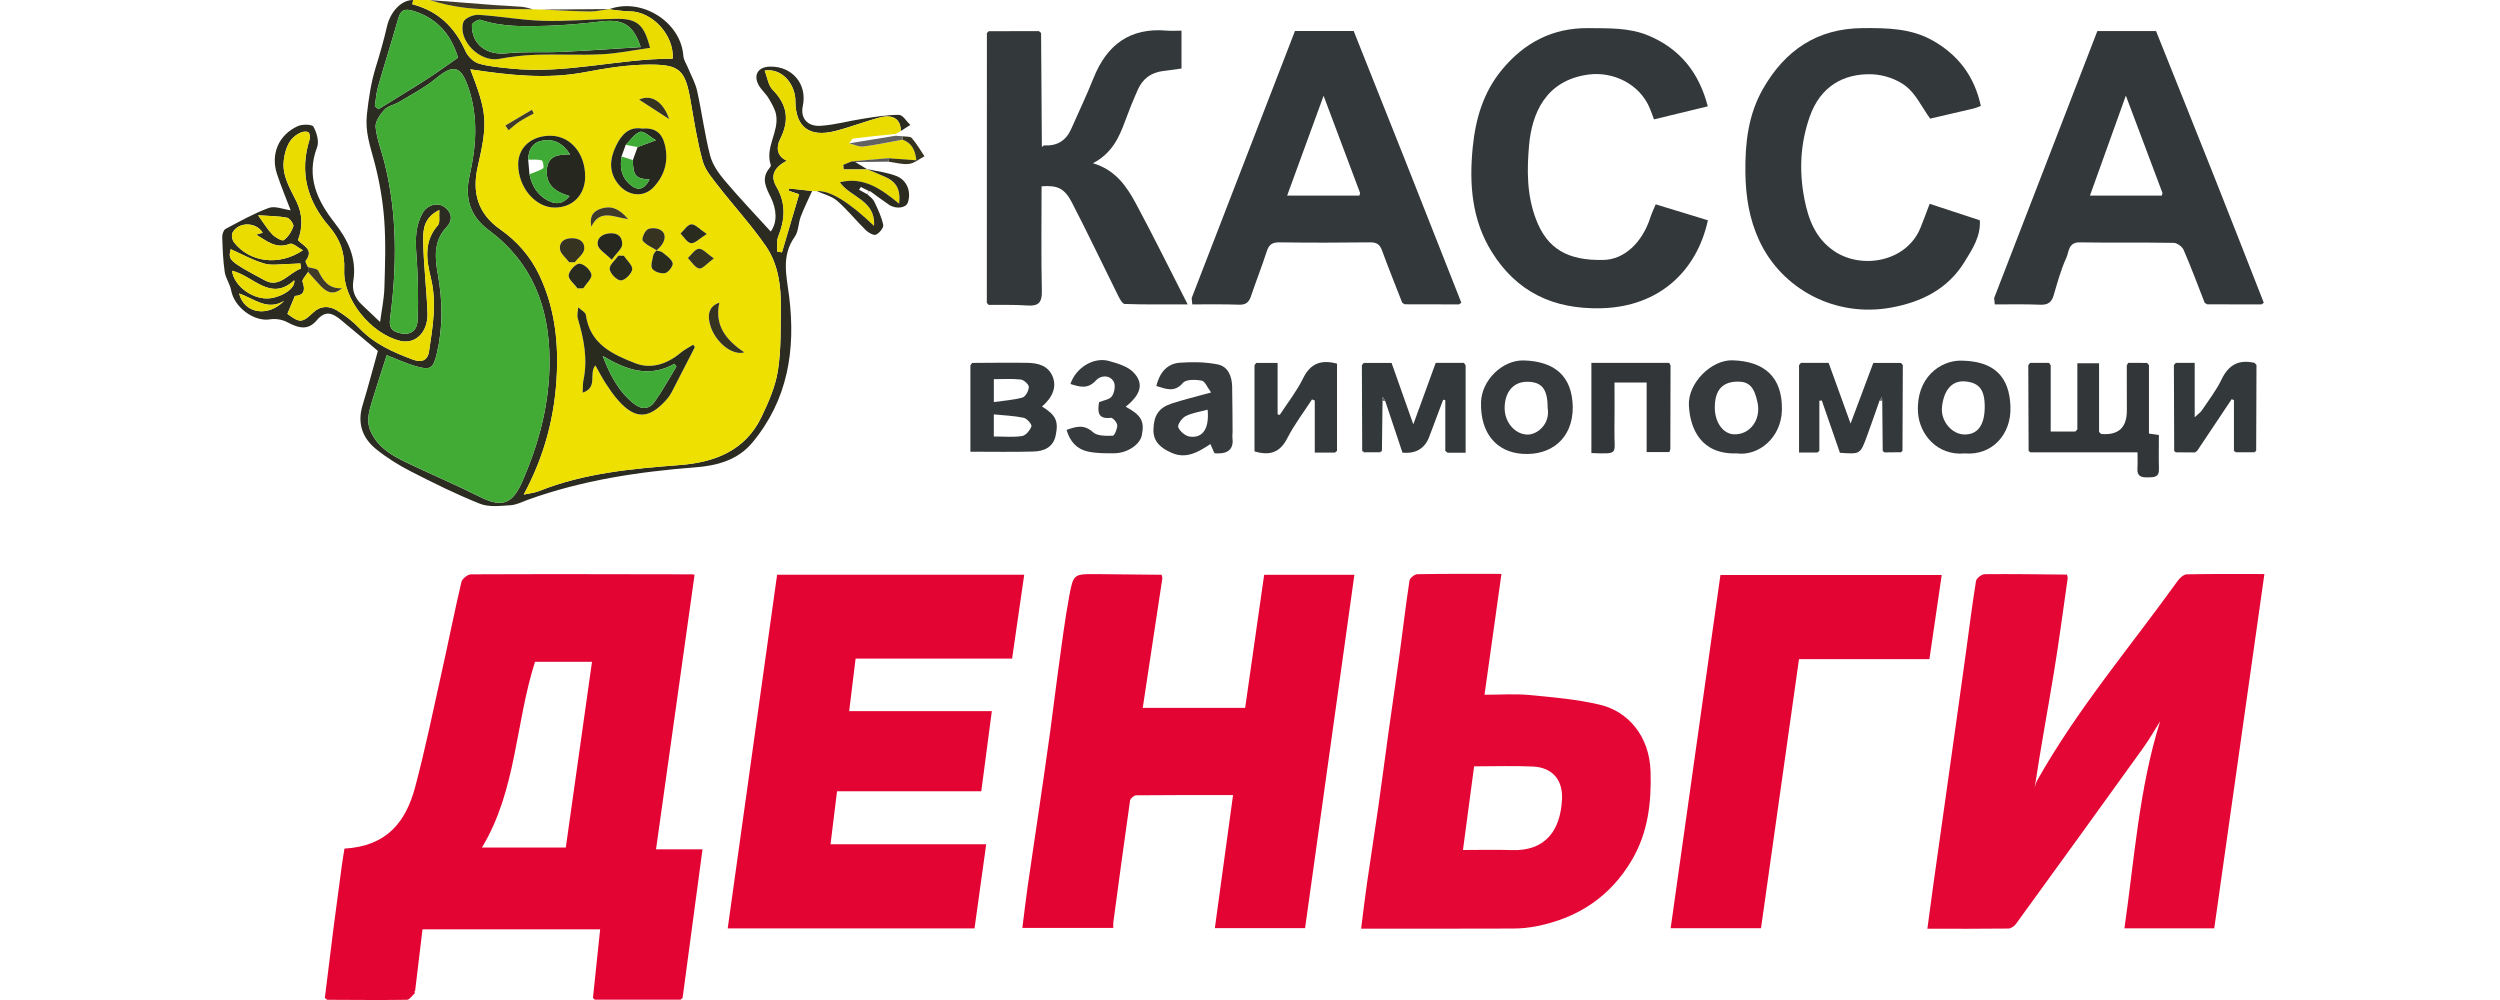 <svg width="180" height="72" viewBox="0 0 180 72" fill="none" xmlns="http://www.w3.org/2000/svg">
<path d="M49.003 71.978C46.942 71.978 44.882 71.978 42.82 71.978C42.777 71.933 42.736 71.889 42.693 71.844C42.863 70.218 43.033 68.593 43.211 66.913H30.42C30.247 68.357 30.069 69.844 29.89 71.329C29.87 71.345 29.83 71.364 29.832 71.378C29.837 71.422 29.858 71.464 29.873 71.507C29.682 71.674 29.493 71.982 29.3 71.985C27.388 72.014 25.474 71.992 23.561 71.985C23.504 71.94 23.447 71.894 23.388 71.849C23.6 70.145 23.805 68.44 24.023 66.738C24.213 65.26 24.414 63.781 24.614 62.303C24.669 61.893 24.741 61.487 24.801 61.1C27.846 60.921 29.219 59.202 29.897 56.648C30.625 53.905 31.197 51.118 31.814 48.346C32.293 46.2 32.72 44.042 33.222 41.901C33.277 41.668 33.676 41.353 33.917 41.352C39.242 41.328 44.565 41.343 49.89 41.352C49.916 41.352 49.941 41.372 50.007 41.4C49.088 47.943 48.167 54.497 47.233 61.153H50.58C50.094 64.785 49.621 68.314 49.148 71.844C49.1 71.889 49.053 71.932 49.005 71.977L49.003 71.978ZM40.738 61.021C41.369 56.538 41.996 52.099 42.624 47.651H38.521C37.099 52.089 37.196 56.889 34.7 61.021H40.739H40.738Z" fill="#E40433"/>
<path d="M148.877 41.608C148.555 43.835 148.266 46.067 147.903 48.287C147.454 51.032 146.942 53.765 146.497 56.715C146.555 56.541 146.586 56.353 146.674 56.199C149.56 51.058 153.381 46.575 156.802 41.811C156.952 41.603 157.229 41.357 157.451 41.352C159.278 41.314 161.106 41.331 163.037 41.331C161.825 49.884 160.628 58.355 159.426 66.838H152.959C153.682 61.821 154.009 56.791 155.53 51.931C155.122 52.576 154.745 53.244 154.3 53.863C151.259 58.092 148.206 62.312 145.146 66.526C145.029 66.686 144.791 66.853 144.609 66.855C142.695 66.879 140.78 66.87 138.771 66.87C138.919 65.766 139.053 64.742 139.196 63.721C139.461 61.826 139.732 59.933 139.998 58.038C140.305 55.866 140.609 53.694 140.914 51.523C141.12 50.046 141.329 48.568 141.532 47.089C141.773 45.334 141.991 43.577 142.273 41.828C142.306 41.63 142.68 41.343 142.898 41.341C144.874 41.321 146.85 41.353 148.823 41.371C148.842 41.45 148.861 41.529 148.88 41.608H148.877Z" fill="#E40634"/>
<path d="M83.693 41.611C83.225 44.709 82.755 47.807 82.277 50.968H89.651C90.109 47.767 90.56 44.603 91.019 41.386H97.516C96.33 49.877 95.151 58.327 93.966 66.824H87.469C87.903 63.654 88.335 60.494 88.78 57.245C86.428 57.245 84.115 57.238 81.802 57.262C81.648 57.262 81.385 57.493 81.363 57.642C80.945 60.561 80.554 63.483 80.16 66.406C80.144 66.517 80.158 66.631 80.158 66.81H73.61C73.737 65.807 73.851 64.812 73.992 63.822C74.259 61.959 74.544 60.097 74.816 58.233C75.088 56.371 75.36 54.508 75.617 52.646C75.816 51.196 75.983 49.74 76.186 48.289C76.439 46.482 76.659 44.666 76.993 42.873C77.282 41.322 77.344 41.328 78.914 41.336C80.489 41.345 82.062 41.367 83.635 41.383C83.653 41.46 83.672 41.539 83.691 41.617L83.693 41.611Z" fill="#E40433"/>
<path d="M55.955 41.382H73.744C73.457 43.376 73.169 45.364 72.872 47.419H61.603C61.446 48.696 61.298 49.909 61.14 51.202H71.412C71.158 53.134 70.915 54.984 70.653 56.969H60.267C60.104 58.301 59.956 59.499 59.797 60.789H71.006C70.719 62.863 70.443 64.849 70.166 66.845H52.395C53.581 58.351 54.762 49.899 55.951 41.384L55.955 41.382Z" fill="#E40433"/>
<path d="M98.001 66.86C98.147 65.719 98.27 64.664 98.421 63.615C98.684 61.778 98.974 59.944 99.237 58.108C99.492 56.325 99.721 54.536 99.968 52.754C100.237 50.833 100.522 48.914 100.784 46.992C101.02 45.264 101.219 43.531 101.483 41.806C101.51 41.62 101.849 41.345 102.049 41.342C104.049 41.307 106.05 41.321 108.105 41.321C107.697 44.233 107.3 47.067 106.885 50.022C108.016 50.022 109.072 49.941 110.113 50.041C111.821 50.203 113.55 50.348 115.211 50.745C117.218 51.225 118.768 52.989 118.842 55.566C118.906 57.799 118.656 59.944 117.5 61.913C115.948 64.556 113.624 66.089 110.654 66.683C110.103 66.793 109.533 66.852 108.974 66.855C105.367 66.871 101.762 66.862 98.005 66.862L98.001 66.86ZM106.136 55.177C105.864 57.216 105.604 59.173 105.333 61.2C106.61 61.2 107.721 61.167 108.833 61.207C111.297 61.297 112.368 59.758 112.466 57.517C112.526 56.139 111.754 55.259 110.389 55.192C109.022 55.125 107.649 55.177 106.136 55.177Z" fill="#E40634"/>
<path d="M139.804 41.401C139.506 43.442 139.215 45.43 138.918 47.458H129.528C128.616 53.92 127.707 60.355 126.793 66.829H120.288C121.482 58.355 122.672 49.915 123.871 41.401H139.804Z" fill="#E40433"/>
<path d="M162.822 21.918C161.521 21.917 160.218 21.913 158.917 21.912C158.857 21.875 158.797 21.837 158.738 21.801C158.239 20.53 157.764 19.247 157.222 17.995C157.12 17.759 156.759 17.492 156.513 17.487C154.255 17.447 151.995 17.489 149.737 17.451C148.917 17.437 148.967 18.137 148.781 18.545C148.385 19.411 148.134 20.344 147.865 21.261C147.712 21.788 147.428 21.963 146.882 21.939C145.798 21.893 144.711 21.92 143.625 21.918C143.609 21.765 143.594 21.614 143.578 21.461C146.056 15.05 148.535 8.639 151.009 2.237H155.236C156.625 5.709 158.017 9.175 159.396 12.648C160.605 15.695 161.796 18.748 162.994 21.8C162.937 21.839 162.879 21.879 162.822 21.918ZM155.651 14.085C155.668 14.024 155.683 13.962 155.701 13.902C154.837 11.606 153.973 9.309 153.061 6.884C152.159 9.395 151.328 11.711 150.476 14.085H155.652H155.651Z" fill="#33383A"/>
<path d="M85.8 21.461C88.279 15.05 90.758 8.64 93.236 2.234H97.466C98.7 5.334 99.939 8.432 101.168 11.534C102.522 14.954 103.868 18.377 105.217 21.798C105.159 21.838 105.1 21.878 105.044 21.917C103.742 21.914 102.441 21.91 101.139 21.909C101.08 21.872 101.02 21.836 100.961 21.798C100.476 20.549 99.97 19.306 99.512 18.047C99.35 17.601 99.127 17.443 98.643 17.45C96.466 17.477 94.289 17.48 92.114 17.45C91.584 17.441 91.36 17.625 91.203 18.109C90.852 19.195 90.431 20.256 90.066 21.337C89.916 21.781 89.684 21.957 89.195 21.938C88.08 21.895 86.961 21.919 85.844 21.916C85.829 21.764 85.815 21.613 85.8 21.461ZM97.876 14.085C97.893 14.025 97.912 13.963 97.929 13.903C97.074 11.626 96.22 9.349 95.299 6.896C94.389 9.392 93.544 11.701 92.673 14.085H97.876Z" fill="#33383A"/>
<path d="M75.159 10.47C76.085 10.529 76.748 10.143 77.124 9.291C77.666 8.066 78.24 6.853 78.739 5.61C79.695 3.223 81.358 1.976 83.998 2.204C84.335 2.234 84.678 2.208 85.068 2.208V4.934C84.629 4.994 84.17 5.058 83.709 5.118C82.876 5.228 82.275 5.676 81.936 6.431C81.597 7.185 81.287 7.953 81.003 8.729C80.565 9.93 80.036 11.057 78.689 11.752C80.313 12.231 81.117 13.415 81.79 14.664C83.046 17 84.216 19.382 85.511 21.915C83.907 21.915 82.44 21.936 80.978 21.886C80.807 21.88 80.611 21.5 80.492 21.261C79.386 19.041 78.326 16.797 77.185 14.594C76.639 13.541 76.138 13.336 74.994 13.412C74.994 15.922 74.956 18.44 75.014 20.954C75.033 21.815 74.743 22.054 73.935 21.994C73.025 21.927 72.106 21.961 71.19 21.953L71.051 21.81C71.053 15.332 71.055 8.856 71.056 2.378C71.101 2.334 71.146 2.289 71.19 2.246C72.395 2.246 73.6 2.242 74.803 2.241C74.854 2.287 74.906 2.334 74.958 2.38C74.977 5.07 74.996 7.762 75.014 10.451C75.018 10.495 75.021 10.537 75.026 10.581C75.07 10.543 75.114 10.507 75.157 10.469L75.159 10.47Z" fill="#33383A"/>
<path d="M122.961 7.656C121.66 7.971 120.403 8.277 119.089 8.596C118.985 8.319 118.894 8.059 118.789 7.804C118.058 6.031 116.12 5.123 114.344 5.371C111.267 5.799 110.3 8.188 110.095 10.434C109.933 12.225 109.924 14.055 110.601 15.812C111.399 17.886 112.833 18.78 115.471 18.715C116.939 18.679 118.244 17.481 118.829 15.648C118.93 15.33 119.082 15.027 119.211 14.712C120.484 15.103 121.729 15.483 122.968 15.862C122.178 19.496 119.479 22.08 115.313 22.193C111.845 22.286 109.203 21.026 107.401 18.127C105.971 15.824 105.772 13.256 106.038 10.59C106.245 8.523 106.811 6.639 108.129 5.035C109.739 3.078 111.783 1.994 114.383 2.025C115.858 2.042 117.331 1.982 118.724 2.576C120.956 3.526 122.327 5.214 122.961 7.658V7.656Z" fill="#33383A"/>
<path d="M142.621 7.631C142.366 7.72 142.237 7.781 142.103 7.812C140.986 8.075 139.866 8.333 138.971 8.541C138.356 7.684 137.938 6.764 137.233 6.211C136.584 5.703 135.632 5.38 134.801 5.349C132.717 5.273 131.058 6.239 130.301 8.399C129.622 10.333 129.526 12.286 129.912 14.298C130.206 15.83 130.734 17.189 132.08 18.091C134.052 19.415 137.276 18.857 138.272 16.406C138.486 15.885 138.677 15.353 138.935 14.675C140.089 15.053 141.277 15.444 142.545 15.859C142.63 17.003 142.008 17.947 141.434 18.874C140.227 20.819 138.358 21.743 136.174 22.144C132.151 22.886 128.285 20.822 126.661 17.31C125.948 15.768 125.692 14.152 125.668 12.455C125.638 10.324 125.866 8.268 126.936 6.395C128.518 3.63 130.825 2.045 134.116 2.024C135.864 2.014 137.585 2.029 139.16 2.921C140.998 3.96 142.16 5.495 142.621 7.631Z" fill="#33383A"/>
<path d="M43.842 0.67C46.193 -0.21 49.028 1.577 49.201 4.022C49.222 4.325 49.429 4.614 49.549 4.912C49.771 5.458 50.072 5.988 50.196 6.556C50.537 8.098 50.735 9.672 51.129 11.197C51.298 11.851 51.74 12.479 52.187 13.008C53.253 14.269 54.395 15.463 55.493 16.67C55.996 15.987 55.908 15.043 55.5 14.217C55.156 13.52 54.786 12.853 55.39 12.116C55.443 12.052 55.519 11.947 55.5 11.892C55.06 10.624 56.089 9.514 55.884 8.289C55.813 7.864 55.564 7.456 55.338 7.074C55.137 6.733 54.805 6.466 54.619 6.119C54.228 5.391 54.586 4.823 55.411 4.797C57.039 4.747 58.14 6.055 57.801 7.638C57.62 8.485 58.111 9.122 59.09 9.058C60.114 8.993 61.121 8.703 62.142 8.547C62.998 8.416 63.864 8.266 64.726 8.27C65 8.27 65.27 8.74 65.542 8.996C65.311 9.144 65.081 9.292 64.85 9.438C64.885 8.621 64.317 8.204 63.367 8.454C62.267 8.743 61.202 9.168 60.099 9.442C58.266 9.898 57.294 9.139 57.268 7.32C57.268 7.234 57.269 7.148 57.261 7.062C57.132 5.847 56.18 4.904 55.056 5.079C55.249 5.57 55.311 6.139 55.628 6.459C56.708 7.554 56.853 8.678 56.159 10.039C55.882 10.583 55.918 11.254 56.651 11.567C55.733 12.061 55.438 12.646 55.903 13.443C56.605 14.648 56.524 15.815 56.027 17.045C55.901 17.358 55.975 17.752 55.958 18.11C56.073 18.129 56.187 18.148 56.302 18.169C56.717 16.766 57.13 15.364 57.538 13.983C57.287 13.899 57.037 13.816 56.786 13.732C56.8 13.679 56.813 13.625 56.825 13.57C57.374 13.629 57.923 13.689 58.472 13.748C58.195 14.365 57.892 14.973 57.651 15.604C57.474 16.073 57.498 16.66 57.225 17.043C56.233 18.43 56.634 19.857 56.82 21.36C57.294 25.178 56.734 28.792 54.166 31.871C53.096 33.155 51.576 33.532 50.059 33.649C45.95 33.966 41.916 34.578 38.025 35.977C37.607 36.129 37.186 36.351 36.755 36.377C36.024 36.422 35.208 36.528 34.563 36.272C32.859 35.595 31.209 34.776 29.575 33.938C28.692 33.486 27.832 32.949 27.064 32.324C26.082 31.524 25.713 30.458 26.106 29.176C26.512 27.848 26.861 26.502 27.207 25.268C26.242 24.456 25.397 23.731 24.536 23.027C23.972 22.566 23.45 22.306 22.821 23.046C22.216 23.757 21.606 23.693 20.676 23.194C20.325 23.006 19.838 22.927 19.444 22.993C18.3 23.185 16.866 22.132 16.642 20.907C16.558 20.449 16.245 20.031 16.178 19.575C16.057 18.749 16.028 17.905 16 17.067C15.993 16.869 16.093 16.561 16.241 16.482C17.262 15.938 18.279 15.365 19.358 14.97C19.797 14.808 20.392 15.069 20.927 15.14C20.609 14.303 20.242 13.433 19.947 12.538C19.471 11.104 20.052 9.719 21.433 9.084C21.757 8.934 22.464 8.941 22.566 9.12C22.803 9.538 22.989 10.184 22.831 10.598C22.02 12.71 22.843 14.439 24.067 16.009C25.065 17.289 25.701 18.594 25.438 20.241C25.331 20.912 25.553 21.47 26.046 21.931C26.46 22.318 26.868 22.712 27.367 23.185C27.479 22.327 27.653 21.518 27.677 20.704C27.725 19.072 27.786 17.43 27.663 15.806C27.557 14.384 27.305 12.956 26.935 11.579C26.638 10.471 26.28 9.468 26.417 8.235C26.548 7.074 26.71 5.953 27.054 4.842C27.352 3.878 27.632 2.905 27.858 1.923C28.104 0.837 28.899 -0.013 29.747 0.002C29.727 0.109 29.684 0.307 29.691 0.308C31.539 0.787 32.751 1.955 33.516 3.682C33.682 4.055 34.084 4.459 34.461 4.573C35.212 4.799 36.017 4.855 36.803 4.938C40.719 5.349 44.543 4.222 48.436 4.225C48.542 2.541 46.98 0.83 45.341 0.818C44.84 0.814 44.341 0.723 43.842 0.672V0.67ZM22.182 19.58C22.039 19.824 21.721 20.134 21.783 20.303C22.074 21.088 21.681 21.289 21.232 21.308C21.022 21.812 20.859 22.201 20.693 22.595C21.568 23.254 21.75 23.261 22.533 22.514C23.079 21.994 23.691 22.007 24.256 22.347C24.836 22.698 25.393 23.127 25.86 23.619C26.941 24.762 28.317 25.366 29.741 25.896C30.303 26.106 30.785 25.997 30.889 25.3C31.15 23.543 31.463 21.809 31.019 20.005C30.706 18.733 30.494 17.377 31.53 16.215C31.694 16.031 31.594 15.615 31.63 15.119C30.51 15.666 30.46 16.544 30.469 17.267C30.488 19.019 30.711 20.767 30.778 22.521C30.832 23.919 29.911 24.81 28.808 24.542C26.712 24.03 24.689 21.568 24.782 19.435C24.836 18.201 24.488 17.219 23.703 16.31C22.129 14.486 21.542 12.424 22.284 10.061C22.334 9.899 22.313 9.616 22.21 9.533C22.096 9.443 21.826 9.469 21.664 9.54C20.84 9.903 20.568 10.619 20.442 11.457C20.268 12.626 20.879 13.544 21.346 14.508C21.798 15.443 21.8 16.374 21.454 17.293C21.846 17.716 22.631 17.955 22.01 18.783C21.958 18.852 22.118 19.078 22.179 19.231C22.179 19.346 22.179 19.463 22.179 19.578L22.182 19.58ZM33.866 4.993C35.069 8.11 35.138 8.796 34.406 11.97C33.972 13.851 34.387 15.37 36.026 16.52C37.236 17.369 38.197 18.468 38.836 19.817C39.874 22.012 40.189 24.314 40.099 26.744C39.984 29.878 39.227 32.79 37.709 35.609C38.103 35.521 38.476 35.49 38.808 35.358C42.061 34.057 45.491 33.749 48.936 33.484C51.444 33.291 53.654 32.462 54.826 30.021C55.337 28.958 55.831 27.827 56.011 26.676C56.249 25.158 56.201 23.592 56.218 22.046C56.235 20.52 56.013 18.986 55.144 17.723C54.098 16.205 52.836 14.835 51.702 13.376C51.272 12.822 50.769 12.24 50.59 11.589C50.201 10.177 49.974 8.715 49.725 7.265C49.339 5.024 48.935 4.645 46.739 4.652C45.198 4.657 43.643 4.905 42.123 5.196C39.375 5.719 36.667 5.416 33.867 4.993H33.866ZM27.844 25.572C27.479 26.717 27.128 27.77 26.806 28.832C26.571 29.612 26.314 30.352 26.755 31.205C27.314 32.291 28.264 32.816 29.267 33.3C31.014 34.139 32.802 34.895 34.535 35.764C36.089 36.544 36.862 36.347 37.575 34.735C38.819 31.918 39.588 29.004 39.566 25.879C39.538 22.07 38.306 18.888 35.191 16.57C33.83 15.556 33.446 14.247 33.811 12.639C34.293 10.524 34.442 8.414 33.725 6.308C33.184 4.719 32.644 4.604 31.363 5.666C30.568 6.327 29.62 6.807 28.729 7.347C28.39 7.552 27.928 7.621 27.681 7.895C27.369 8.239 27.004 8.75 27.044 9.153C27.128 10.017 27.469 10.853 27.682 11.705C28.615 15.42 28.579 19.181 28.085 22.943C27.999 23.593 28.202 23.834 28.746 23.977C29.462 24.166 30.03 23.889 30.066 23.061C30.138 21.449 30.095 19.824 29.973 18.213C29.895 17.193 29.927 16.224 30.429 15.333C30.761 14.742 31.513 14.558 31.981 14.89C32.572 15.31 32.604 15.877 32.143 16.363C31.178 17.382 31.326 18.637 31.529 19.776C31.869 21.692 31.9 23.557 31.453 25.442C31.191 26.545 30.999 26.688 29.871 26.349C29.169 26.139 28.498 25.827 27.842 25.574L27.844 25.572ZM32.978 4.151C32.523 2.637 31.596 1.357 29.796 0.799C29.145 0.598 28.856 0.689 28.672 1.341C28.206 2.983 27.688 4.609 27.219 6.249C27.09 6.704 27.061 7.189 26.987 7.659C27.076 7.726 27.168 7.791 27.257 7.858C28.429 7.132 29.61 6.42 30.77 5.675C31.496 5.208 32.193 4.695 32.98 4.151H32.978ZM18.917 16.759C18.424 15.957 17.157 15.966 16.74 16.756C16.651 16.924 16.716 17.279 16.844 17.442C17.969 18.888 20.077 19.181 21.81 18.017C21.44 17.823 21.07 17.474 20.876 17.553C19.867 17.961 19.196 17.334 18.439 16.894C18.58 16.854 18.713 16.816 18.916 16.758L18.917 16.759ZM21.674 19.334C21.657 19.212 21.642 19.09 21.625 18.967C21.354 18.981 21.086 19.003 20.816 19.007C20.218 19.012 19.583 19.136 19.029 18.978C18.193 18.737 17.413 18.298 16.608 17.942C16.436 18.713 16.407 18.768 19.096 20.201C20.139 20.757 20.809 19.63 21.673 19.336L21.674 19.334ZM16.708 19.496C16.856 20.659 18.306 21.628 19.463 21.473C20.392 21.347 21.279 20.745 21.187 20.179C19.461 21.762 18.255 19.857 16.708 19.496ZM18.584 15.501C19.007 16.085 19.262 16.525 19.606 16.876C19.819 17.095 20.308 17.377 20.43 17.289C20.745 17.064 20.995 16.675 21.12 16.3C21.17 16.148 20.859 15.71 20.661 15.672C20.01 15.55 19.336 15.551 18.584 15.5V15.501ZM20.461 21.657C19.251 22.406 18.296 21.501 17.217 21.129C17.578 22.585 19.301 22.862 20.461 21.657Z" fill="#2C2B22"/>
<path d="M58.472 13.752L56.825 13.575C56.812 13.628 56.798 13.682 56.786 13.737C57.035 13.821 57.286 13.904 57.538 13.988C57.13 15.368 56.717 16.771 56.302 18.173C56.187 18.154 56.073 18.136 55.958 18.115C55.975 17.759 55.901 17.364 56.027 17.049C56.522 15.817 56.603 14.65 55.903 13.447C55.438 12.651 55.733 12.064 56.651 11.572C55.92 11.258 55.882 10.587 56.159 10.043C56.855 8.682 56.71 7.557 55.627 6.464C55.311 6.144 55.249 5.574 55.056 5.084C56.18 4.908 57.132 5.851 57.261 7.066C57.269 7.15 57.266 7.238 57.268 7.324C57.293 9.143 58.266 9.901 60.099 9.446C61.202 9.173 62.267 8.746 63.367 8.458C64.317 8.209 64.883 8.625 64.85 9.443C64.728 9.508 64.608 9.574 64.485 9.641C63.472 9.746 62.458 9.842 61.448 9.973C61.331 9.988 61.241 10.202 61.138 10.324C61.477 10.408 61.83 10.596 62.154 10.556C63.098 10.439 64.033 10.231 64.971 10.059C65.645 10.293 65.898 10.808 65.974 11.544C65.258 11.492 64.606 11.444 63.955 11.396C63.086 11.47 62.217 11.542 61.348 11.616C61.136 11.701 60.926 11.787 60.715 11.871C60.727 11.978 60.739 12.083 60.751 12.19H62.431L62.41 12.178C62.828 12.356 63.246 12.535 63.664 12.711C64.527 13.074 64.854 13.632 64.733 14.669C63.472 13.64 62.203 12.697 60.469 13.127C61.222 14.217 63.062 14.413 62.926 16.27C61.127 14.546 59.753 13.71 58.804 13.762C58.693 13.761 58.581 13.759 58.469 13.756L58.472 13.752Z" fill="#EBDC00"/>
<path d="M146.06 32.457C146.053 30.402 146.044 28.348 146.037 26.293C146.082 26.238 146.127 26.183 146.172 26.128C146.624 26.128 147.079 26.128 147.531 26.128C147.571 26.186 147.61 26.243 147.65 26.301V31.07H149.428C149.474 31.02 149.521 30.969 149.569 30.919V26.157H151.133V31.098C151.25 31.209 151.269 31.244 151.292 31.246C152.519 31.352 153.133 30.793 153.133 29.568C153.133 28.482 153.13 27.398 153.128 26.312C153.16 26.25 153.195 26.186 153.228 26.124C153.68 26.126 154.135 26.129 154.587 26.131C154.634 26.183 154.678 26.234 154.725 26.288V31.216C154.993 31.256 155.2 31.285 155.439 31.32C155.439 32.177 155.422 32.975 155.444 33.772C155.461 34.383 155.076 34.361 154.647 34.371C154.179 34.383 153.854 34.3 153.895 33.726C153.919 33.388 153.9 33.047 153.9 32.569H146.178C146.137 32.531 146.098 32.493 146.056 32.456L146.06 32.457Z" fill="#323638"/>
<path d="M137.004 26.29C136.995 28.348 136.987 30.406 136.978 32.463C136.942 32.495 136.908 32.528 136.871 32.561C136.476 32.564 136.08 32.569 135.684 32.573C135.641 32.537 135.598 32.501 135.555 32.465C135.545 31.262 135.533 30.06 135.522 28.857C135.515 28.761 135.507 28.663 135.5 28.567C135.441 28.661 135.385 28.756 135.326 28.851C135.023 29.708 134.727 30.568 134.414 31.422C133.941 32.707 133.935 32.706 132.474 32.6C132.042 31.355 131.607 30.095 131.17 28.835C131.111 28.84 131.053 28.845 130.994 28.852V32.463C130.946 32.504 130.896 32.544 130.848 32.583H129.531C129.531 30.479 129.531 28.386 129.531 26.293C129.576 26.238 129.619 26.183 129.664 26.128H131.662C132.168 27.524 132.672 28.919 133.242 30.496C133.817 28.964 134.349 27.544 134.877 26.133C135.569 26.133 136.223 26.133 136.875 26.133C136.918 26.185 136.961 26.238 137.004 26.29Z" fill="#33383A"/>
<path d="M99.543 28.857C99.528 30.06 99.514 31.265 99.499 32.468C99.433 32.468 99.397 32.499 99.39 32.563C98.991 32.563 98.592 32.564 98.192 32.566C98.182 32.502 98.144 32.47 98.079 32.47C98.07 30.408 98.063 28.348 98.055 26.286C98.101 26.235 98.146 26.183 98.192 26.131H100.194C100.681 27.508 101.187 28.938 101.758 30.554C102.331 28.981 102.842 27.579 103.371 26.128H105.403C105.445 26.186 105.486 26.245 105.525 26.302V32.595C105.054 32.595 104.639 32.595 104.226 32.595C104.171 32.551 104.116 32.506 104.061 32.461V28.811C104.009 28.801 103.959 28.789 103.908 28.778C103.574 29.665 103.238 30.551 102.908 31.439C102.59 32.294 101.947 32.678 100.979 32.594C100.566 31.358 100.149 30.112 99.734 28.866C99.676 28.768 99.617 28.668 99.559 28.57C99.554 28.666 99.549 28.763 99.543 28.857Z" fill="#33383A"/>
<path d="M69.994 26.13C71.311 26.125 72.626 26.104 73.941 26.123C74.708 26.135 75.457 26.304 75.787 27.104C76.097 27.856 75.794 28.608 75.025 29.267C76.021 29.89 76.234 30.312 76.004 31.374C75.822 32.219 75.147 32.491 74.4 32.511C72.922 32.553 71.442 32.523 69.869 32.523C69.869 30.456 69.869 28.378 69.869 26.299C69.91 26.242 69.951 26.187 69.993 26.13H69.994ZM71.555 31.427C72.29 31.427 72.956 31.496 73.593 31.394C73.86 31.351 74.162 30.981 74.264 30.694C74.311 30.561 73.941 30.131 73.708 30.081C73.013 29.935 72.29 29.909 71.555 29.835V31.427ZM71.555 28.949C72.312 28.84 72.99 28.803 73.627 28.619C73.844 28.555 74.071 28.125 74.075 27.86C74.076 27.675 73.72 27.352 73.498 27.326C72.861 27.254 72.211 27.3 71.557 27.3V28.949H71.555Z" fill="#33383A"/>
<path d="M90.457 26.13H91.988V29.834C92.04 29.847 92.092 29.861 92.142 29.873C92.706 29.004 93.362 28.178 93.814 27.254C94.346 26.164 95.115 25.875 96.265 26.183V32.463C96.213 32.504 96.163 32.546 96.112 32.587H94.663V28.835C94.597 28.809 94.532 28.784 94.465 28.758C93.864 29.686 93.186 30.572 92.685 31.551C92.162 32.578 91.434 32.831 90.324 32.499C90.324 30.446 90.324 28.369 90.324 26.292C90.367 26.237 90.41 26.182 90.453 26.128L90.457 26.13Z" fill="#33383A"/>
<path d="M160.843 32.468V28.807C160.79 28.785 160.734 28.762 160.681 28.74C159.852 29.983 159.022 31.225 158.191 32.468C158.137 32.504 158.082 32.54 158.029 32.576C157.573 32.573 157.115 32.569 156.659 32.567C156.62 32.535 156.58 32.502 156.542 32.468C156.535 30.406 156.527 28.346 156.52 26.284C156.566 26.233 156.613 26.179 156.659 26.128H158.019V30.039C158.289 29.785 158.442 29.688 158.533 29.549C159.022 28.814 159.575 28.107 159.953 27.317C160.463 26.255 161.208 25.866 162.33 26.128C162.376 26.179 162.421 26.233 162.467 26.284C162.461 28.344 162.452 30.406 162.445 32.466C162.38 32.466 162.34 32.5 162.33 32.564C161.874 32.564 161.416 32.564 160.96 32.564C160.95 32.5 160.91 32.468 160.845 32.466L160.843 32.468Z" fill="#33383A"/>
<path d="M43.842 0.669C44.341 0.721 44.842 0.812 45.341 0.816C46.98 0.828 48.542 2.54 48.435 4.223C44.543 4.22 40.719 5.347 36.803 4.936C36.017 4.853 35.212 4.796 34.461 4.571C34.084 4.457 33.682 4.053 33.516 3.679C32.751 1.953 31.537 0.785 29.691 0.306C29.684 0.305 29.729 0.107 29.747 0C30.15 0 30.553 0.002 30.954 0.003C32.584 0.542 34.26 0.711 35.967 0.663C36.766 0.64 37.566 0.663 38.364 0.666C38.592 0.673 38.82 0.682 39.048 0.688C40.192 0.738 41.337 0.811 42.483 0.828C42.939 0.835 43.397 0.714 43.854 0.651L43.84 0.666L43.842 0.669ZM46.804 3.447C46.374 1.749 45.866 1.322 44.298 1.353C42.558 1.387 40.819 1.544 39.082 1.496C37.53 1.451 35.986 1.158 34.434 1.065C34.074 1.045 33.449 1.317 33.363 1.587C32.943 2.902 34.542 4.488 35.902 4.244C36.791 4.084 37.7 3.97 38.602 3.943C40.185 3.895 41.774 3.986 43.353 3.905C44.505 3.846 45.648 3.607 46.804 3.445V3.447Z" fill="#EBDC00"/>
<path d="M87.438 32.631C87.342 32.411 87.251 32.206 87.149 31.974C86.276 32.55 85.397 33.078 84.337 32.595C83.623 32.27 83.015 31.839 83.048 30.901C83.082 29.913 83.42 29.359 84.373 29.049C85.24 28.767 86.128 28.554 87.201 28.258C86.929 27.896 86.763 27.453 86.522 27.406C86.085 27.323 85.4 27.305 85.177 27.564C84.549 28.296 83.946 27.993 83.253 27.79C83.49 26.864 83.994 26.184 84.955 26.115C85.856 26.052 86.793 26.06 87.674 26.238C88.419 26.387 88.7 27.091 88.715 27.834C88.737 28.921 88.737 30.006 88.746 31.092C88.746 31.235 88.719 31.38 88.737 31.521C88.833 32.277 88.482 32.652 87.686 32.646C87.629 32.646 87.572 32.639 87.44 32.633L87.438 32.631ZM86.949 29.495C86.371 29.655 85.826 29.728 85.363 29.963C85.101 30.096 84.767 30.571 84.834 30.757C84.943 31.051 85.337 31.387 85.65 31.433C86.605 31.571 87.08 30.853 86.949 29.495Z" fill="#363A3C"/>
<path d="M113.239 29.304C113.251 31.613 111.635 32.827 109.591 32.675C107.751 32.539 106.575 31.199 106.634 28.958C106.674 27.397 108.16 25.901 109.732 25.951C111.955 26.024 113.198 27.092 113.239 29.302V29.304ZM111.43 29.369C111.435 28.018 111.016 27.485 109.943 27.488C108.969 27.49 108.345 28.216 108.334 29.359C108.326 30.409 109.078 31.271 109.974 31.29C110.678 31.305 111.637 30.526 111.43 29.369Z" fill="#363A3C"/>
<path d="M141.472 32.646C139.465 32.832 138.186 31.25 138.095 29.681C137.95 27.189 139.709 25.95 141.193 25.965C143.58 25.991 144.678 27.113 144.753 29.273C144.826 31.319 143.392 32.808 141.472 32.646ZM142.9 29.316C142.91 28.052 142.496 27.576 141.551 27.467C140.451 27.342 139.928 28.228 139.821 29.328C139.723 30.334 140.549 31.269 141.427 31.283C142.387 31.297 142.89 30.625 142.9 29.316Z" fill="#363A3C"/>
<path d="M125.05 32.645C122.493 32.73 121.686 30.902 121.6 29.191C121.52 27.581 123.219 25.899 124.735 25.942C127.04 26.008 128.342 27.152 128.298 29.513C128.258 31.544 126.587 32.855 125.05 32.645ZM123.465 29.367C123.475 30.415 124.062 31.233 124.832 31.27C125.979 31.325 126.8 30.241 126.547 29.006C126.319 27.894 125.959 27.491 125.179 27.477C124.023 27.457 123.453 28.085 123.465 29.369V29.367Z" fill="#363A3C"/>
<path d="M120.279 26.313C120.276 28.32 120.271 30.324 120.264 32.331C120.264 32.384 120.23 32.44 120.192 32.551H118.558V27.54H116.244C116.244 28.689 116.259 29.879 116.24 31.068C116.213 32.687 116.633 32.703 114.58 32.62V26.127H120.185C120.216 26.189 120.247 26.251 120.278 26.313H120.279Z" fill="#323638"/>
<path d="M81.05 29.284C82.172 29.89 82.42 30.329 82.208 31.351C82.069 32.029 81.148 32.638 80.184 32.638C79.563 32.638 78.924 32.642 78.322 32.509C77.549 32.34 77.037 31.809 76.794 30.952C77.463 30.721 78.035 30.52 78.701 31.122C79.009 31.401 79.637 31.384 80.117 31.372C80.243 31.368 80.449 30.879 80.442 30.618C80.437 30.425 80.122 30.065 79.981 30.082C79.016 30.198 79.028 29.63 79.131 28.957C79.444 28.825 79.89 28.771 80.06 28.527C80.246 28.262 80.332 27.725 80.183 27.472C79.88 26.956 79.233 27.031 78.912 27.386C78.315 28.048 77.728 27.85 77.071 27.647C77.46 26.475 78.744 25.68 79.852 25.992C80.473 26.167 81.191 26.376 81.613 26.813C82.385 27.618 82.134 28.42 81.05 29.284Z" fill="#363A3C"/>
<path d="M58.808 13.757C59.757 13.704 61.131 14.54 62.93 16.264C63.066 14.407 61.226 14.213 60.472 13.122C62.207 12.693 63.475 13.635 64.737 14.664C64.857 13.626 64.532 13.067 63.668 12.705C63.248 12.53 62.831 12.349 62.413 12.172C63.122 12.33 63.861 12.411 64.532 12.669C65.32 12.974 65.625 13.822 65.361 14.592C65.229 14.979 64.506 15.075 64.016 14.746C63.541 14.428 63.086 14.079 62.623 13.745C62.56 13.819 62.496 13.893 62.432 13.967C62.608 14.148 62.842 14.297 62.945 14.512C63.205 15.053 63.47 15.61 63.592 16.189C63.635 16.392 63.313 16.788 63.069 16.896C62.902 16.97 62.527 16.757 62.339 16.574C61.635 15.884 61.014 15.103 60.274 14.457C59.88 14.115 59.303 13.984 58.808 13.757ZM61.983 13.463C61.94 13.528 61.895 13.595 61.852 13.661C62.052 13.771 62.252 13.881 62.449 13.991C62.489 13.912 62.529 13.833 62.568 13.755C62.372 13.657 62.178 13.561 61.981 13.463H61.983Z" fill="#2C2B22"/>
<path d="M38.366 0.667C37.568 0.664 36.767 0.642 35.969 0.664C34.26 0.712 32.585 0.542 30.956 0.005C32.522 0.127 34.088 0.251 35.654 0.368C36.299 0.416 36.946 0.435 37.592 0.492C37.853 0.516 38.11 0.607 38.368 0.667H38.366Z" fill="#403B29"/>
<path d="M63.955 11.392C64.608 11.44 65.258 11.486 65.974 11.54C65.897 10.803 65.644 10.289 64.971 10.054C64.983 9.974 64.995 9.894 65.007 9.813C65.227 9.85 65.537 9.808 65.649 9.939C65.995 10.34 66.263 10.806 66.563 11.249C66.193 11.443 65.838 11.751 65.451 11.801C64.972 11.861 64.468 11.703 63.974 11.641C63.967 11.559 63.962 11.476 63.955 11.393V11.392Z" fill="#363321"/>
<path d="M61.14 10.319C62.255 10.137 63.37 9.956 64.486 9.773C64.659 9.787 64.835 9.799 65.009 9.813C64.997 9.894 64.985 9.973 64.972 10.054C64.035 10.226 63.1 10.434 62.155 10.551C61.832 10.591 61.479 10.403 61.14 10.319Z" fill="#626263"/>
<path d="M43.856 0.651C43.398 0.713 42.94 0.834 42.484 0.829C41.338 0.813 40.194 0.741 39.049 0.689C40.651 0.677 42.254 0.663 43.856 0.651Z" fill="#403B29"/>
<path d="M63.955 11.391C63.962 11.473 63.968 11.556 63.974 11.638C63.178 11.649 62.379 11.659 61.582 11.669C61.505 11.65 61.426 11.63 61.348 11.611C62.217 11.537 63.086 11.465 63.955 11.391Z" fill="#585859"/>
<path d="M61.35 11.611C61.427 11.63 61.507 11.651 61.584 11.67C61.866 11.842 62.15 12.012 62.432 12.184C61.873 12.184 61.312 12.184 60.753 12.184C60.741 12.078 60.729 11.973 60.717 11.866C60.928 11.782 61.138 11.696 61.35 11.611Z" fill="#2C2B22"/>
<path d="M135.326 28.85C135.384 28.756 135.441 28.661 135.5 28.566C135.507 28.663 135.515 28.761 135.522 28.857C135.457 28.855 135.391 28.852 135.326 28.85Z" fill="#626263"/>
<path d="M99.543 28.857C99.549 28.76 99.554 28.664 99.559 28.569C99.618 28.667 99.676 28.767 99.734 28.865C99.671 28.862 99.607 28.86 99.543 28.857Z" fill="#585859"/>
<path d="M154.727 26.287C154.68 26.235 154.635 26.183 154.589 26.13C154.635 26.181 154.68 26.233 154.727 26.287Z" fill="#585859"/>
<path d="M105.526 26.302C105.484 26.243 105.443 26.185 105.403 26.128C105.445 26.186 105.486 26.245 105.526 26.302Z" fill="#808082"/>
<path d="M90.457 26.13C90.414 26.185 90.371 26.24 90.328 26.293C90.371 26.238 90.414 26.183 90.457 26.13Z" fill="#6F6F70"/>
<path d="M98.077 32.468C98.143 32.468 98.183 32.501 98.192 32.565C98.153 32.532 98.115 32.499 98.077 32.468Z" fill="#585859"/>
<path d="M99.39 32.563C99.397 32.499 99.434 32.466 99.5 32.468C99.463 32.499 99.427 32.532 99.39 32.563Z" fill="#585859"/>
<path d="M130.848 32.584C130.896 32.544 130.947 32.503 130.995 32.463L130.848 32.584Z" fill="#6F6F70"/>
<path d="M156.542 32.468C156.582 32.501 156.622 32.534 156.66 32.568C156.62 32.535 156.58 32.502 156.542 32.468Z" fill="#585859"/>
<path d="M160.843 32.468C160.91 32.468 160.948 32.502 160.959 32.567C160.921 32.534 160.881 32.501 160.843 32.468Z" fill="#585859"/>
<path d="M162.328 32.567C162.339 32.502 162.377 32.469 162.444 32.468C162.406 32.501 162.366 32.534 162.328 32.567Z" fill="#585859"/>
<path d="M105.043 21.919C105.102 21.879 105.16 21.839 105.217 21.8C105.159 21.839 105.1 21.879 105.043 21.919Z" fill="#878688"/>
<path d="M100.961 21.8C101.02 21.836 101.08 21.872 101.139 21.91C101.08 21.874 101.02 21.838 100.961 21.8Z" fill="#878688"/>
<path d="M71.051 21.811L71.191 21.955C71.145 21.907 71.098 21.858 71.051 21.811Z" fill="#424446"/>
<path d="M29.873 71.508C29.858 71.465 29.837 71.424 29.832 71.379C29.832 71.365 29.87 71.348 29.89 71.331C29.885 71.39 29.878 71.448 29.873 71.508Z" fill="#E9494A"/>
<path d="M23.388 71.85C23.445 71.894 23.502 71.941 23.561 71.986C23.504 71.941 23.447 71.894 23.388 71.85Z" fill="#E9494A"/>
<path d="M33.866 4.993C36.666 5.417 39.373 5.719 42.121 5.196C43.641 4.907 45.197 4.658 46.737 4.652C48.933 4.646 49.336 5.024 49.723 7.265C49.972 8.714 50.2 10.175 50.589 11.59C50.767 12.239 51.27 12.822 51.7 13.376C52.834 14.835 54.096 16.204 55.142 17.723C56.011 18.986 56.233 20.52 56.216 22.046C56.199 23.592 56.247 25.158 56.01 26.676C55.829 27.827 55.337 28.958 54.824 30.021C53.65 32.462 51.442 33.291 48.935 33.484C45.489 33.749 42.059 34.057 38.807 35.358C38.474 35.491 38.101 35.522 37.707 35.609C39.227 32.79 39.982 29.878 40.097 26.745C40.187 24.315 39.874 22.012 38.834 19.818C38.196 18.468 37.234 17.37 36.024 16.52C34.386 15.371 33.971 13.851 34.404 11.97C35.136 8.797 35.067 8.112 33.864 4.993H33.866ZM47.253 18.033C47.909 17.532 48.066 16.837 47.542 16.548C47.293 16.41 46.845 16.381 46.622 16.52C46.405 16.654 46.179 17.207 46.276 17.331C46.511 17.636 46.928 17.797 47.274 18.017C47.193 18.135 47.064 18.241 47.04 18.369C46.978 18.699 46.818 19.136 46.964 19.346C47.121 19.573 47.611 19.728 47.897 19.661C48.136 19.606 48.489 19.122 48.434 18.938C48.341 18.632 47.973 18.398 47.694 18.166C47.585 18.076 47.403 18.074 47.255 18.033H47.253ZM42.866 26.306C43.126 26.764 43.341 27.187 43.598 27.581C43.878 28.011 44.169 28.44 44.508 28.824C45.727 30.199 46.725 30.219 48.023 28.739C48.153 28.59 48.269 28.423 48.36 28.247C48.923 27.165 49.475 26.079 50.031 24.994C49.991 24.936 49.95 24.877 49.91 24.821C49.609 25.012 49.281 25.172 49.01 25.399C48.048 26.209 46.885 26.597 45.758 26.16C44.136 25.531 42.476 24.784 42.188 22.687C42.161 22.478 41.824 22.313 41.629 22.129C41.615 22.399 41.529 22.69 41.603 22.934C42.037 24.39 42.328 25.848 42.009 27.373C41.956 27.629 41.973 27.901 41.953 28.273C43.083 27.899 42.371 26.894 42.868 26.308L42.866 26.306ZM42.132 12.715C42.14 11.055 41.087 9.798 39.667 9.774C38.297 9.752 37.318 10.595 37.311 11.806C37.301 13.478 38.542 14.953 39.955 14.946C41.242 14.94 42.125 14.034 42.133 12.715H42.132ZM46.245 9.261C45.288 9.098 44.754 9.679 44.364 10.478C43.88 11.462 43.809 12.43 44.565 13.321C45.25 14.13 46.36 14.23 47.055 13.483C47.849 12.629 48.15 11.61 47.869 10.433C47.664 9.571 47.167 9.177 46.245 9.263V9.261ZM53.593 25.373C52.256 24.475 51.434 23.42 51.791 21.792C51.069 22.033 50.883 22.631 51.153 23.482C51.513 24.612 52.693 25.628 53.593 25.373ZM44.916 18.417C44.785 18.413 44.654 18.41 44.524 18.407C44.295 18.732 43.858 19.083 43.894 19.377C43.932 19.697 44.403 20.181 44.698 20.191C44.981 20.2 45.474 19.721 45.519 19.405C45.56 19.11 45.136 18.749 44.916 18.417ZM41.586 20.764C41.722 20.761 41.856 20.757 41.992 20.756C42.207 20.422 42.638 20.045 42.581 19.764C42.517 19.439 42.028 18.988 41.719 18.983C41.445 18.98 40.973 19.492 40.939 19.814C40.908 20.105 41.35 20.446 41.584 20.764H41.586ZM40.977 18.878C41.111 18.878 41.244 18.881 41.378 18.883C41.619 18.572 42.02 18.279 42.061 17.944C42.12 17.456 41.77 17.157 41.194 17.148C40.615 17.142 40.259 17.432 40.309 17.921C40.343 18.259 40.741 18.56 40.975 18.876L40.977 18.878ZM44.038 18.704C44.396 18.205 44.785 17.906 44.796 17.593C44.811 17.104 44.527 16.741 43.87 16.802C43.291 16.858 42.956 17.197 43.035 17.636C43.095 17.973 43.574 18.234 44.038 18.704ZM51.399 18.604C50.891 18.257 50.587 17.887 50.317 17.909C50.034 17.933 49.785 18.338 49.522 18.575C49.79 18.844 50.027 19.265 50.339 19.331C50.569 19.379 50.898 18.968 51.401 18.603L51.399 18.604ZM50.886 16.847C50.354 16.493 50.048 16.13 49.773 16.152C49.497 16.174 49.251 16.579 48.993 16.816C49.244 17.064 49.477 17.479 49.754 17.512C50.026 17.543 50.344 17.186 50.886 16.847ZM42.574 16.324C43.199 15.03 44.161 15.639 45.224 15.782C44.563 14.987 43.956 14.789 43.259 15.028C42.815 15.181 42.407 15.455 42.574 16.326V16.324ZM48.182 8.581C47.718 7.241 46.837 6.781 46.011 7.174C46.666 7.599 47.336 8.032 48.182 8.581ZM38.426 8.17C38.383 8.081 38.34 7.993 38.295 7.903C37.659 8.282 37.02 8.659 36.383 9.037L36.609 9.378C36.872 9.168 37.123 8.938 37.404 8.752C37.731 8.537 38.084 8.363 38.426 8.17Z" fill="#EEE000"/>
<path d="M27.844 25.572C28.5 25.827 29.171 26.137 29.873 26.347C31 26.686 31.191 26.543 31.455 25.44C31.902 23.555 31.871 21.69 31.53 19.774C31.327 18.635 31.179 17.38 32.145 16.362C32.606 15.876 32.573 15.308 31.983 14.888C31.515 14.556 30.761 14.74 30.431 15.331C29.93 16.222 29.899 17.191 29.975 18.212C30.097 19.823 30.14 21.447 30.068 23.06C30.03 23.887 29.463 24.165 28.748 23.975C28.204 23.832 28.002 23.591 28.087 22.941C28.581 19.177 28.617 15.418 27.684 11.703C27.471 10.849 27.128 10.013 27.046 9.151C27.006 8.748 27.371 8.237 27.682 7.893C27.93 7.619 28.391 7.55 28.73 7.345C29.622 6.805 30.57 6.323 31.365 5.664C32.646 4.602 33.184 4.717 33.726 6.306C34.444 8.412 34.294 10.522 33.812 12.637C33.446 14.245 33.831 15.555 35.193 16.568C38.306 18.886 39.54 22.068 39.567 25.877C39.59 29.004 38.819 31.916 37.576 34.733C36.864 36.346 36.091 36.542 34.537 35.762C32.806 34.893 31.016 34.138 29.269 33.298C28.266 32.816 27.316 32.289 26.756 31.203C26.318 30.35 26.572 29.61 26.808 28.83C27.13 27.768 27.479 26.715 27.846 25.57L27.844 25.572Z" fill="#41AB35"/>
<path d="M22.182 19.232C22.12 19.078 21.962 18.853 22.014 18.784C22.635 17.956 21.85 17.717 21.458 17.294C21.804 16.375 21.802 15.444 21.349 14.509C20.883 13.545 20.272 12.626 20.446 11.458C20.571 10.62 20.843 9.904 21.668 9.541C21.828 9.47 22.1 9.444 22.213 9.534C22.317 9.615 22.339 9.9 22.287 10.062C21.546 12.425 22.131 14.488 23.707 16.311C24.492 17.22 24.841 18.202 24.786 19.436C24.693 21.569 26.714 24.031 28.811 24.542C29.915 24.811 30.835 23.919 30.782 22.522C30.715 20.768 30.491 19.02 30.472 17.268C30.465 16.545 30.514 15.667 31.634 15.12C31.598 15.616 31.698 16.034 31.534 16.216C30.496 17.38 30.71 18.734 31.023 20.006C31.467 21.809 31.152 23.544 30.892 25.301C30.789 25.998 30.307 26.105 29.744 25.897C28.319 25.367 26.944 24.763 25.863 23.62C25.399 23.128 24.841 22.698 24.259 22.348C23.695 22.007 23.082 21.995 22.537 22.515C21.754 23.262 21.571 23.253 20.697 22.596C20.862 22.202 21.024 21.813 21.236 21.309C21.687 21.29 22.077 21.09 21.786 20.304C21.724 20.135 22.043 19.825 22.186 19.581C22.489 19.92 22.779 20.269 23.096 20.595C23.528 21.038 24 21.293 24.636 20.753C23.662 20.804 23.27 20.207 22.917 19.491C22.834 19.326 22.437 19.316 22.186 19.233L22.182 19.232Z" fill="#EBDC00"/>
<path d="M32.98 4.152C32.193 4.697 31.496 5.208 30.77 5.675C29.61 6.418 28.43 7.132 27.258 7.859C27.168 7.791 27.077 7.726 26.987 7.659C27.061 7.189 27.089 6.704 27.22 6.249C27.688 4.609 28.206 2.983 28.672 1.341C28.858 0.689 29.145 0.598 29.796 0.799C31.596 1.357 32.524 2.637 32.978 4.152H32.98Z" fill="#40AA36"/>
<path d="M18.917 16.758C18.714 16.815 18.582 16.853 18.441 16.894C19.198 17.333 19.869 17.96 20.878 17.553C21.074 17.474 21.442 17.824 21.812 18.018C20.079 19.182 17.969 18.889 16.845 17.443C16.718 17.278 16.653 16.925 16.742 16.757C17.159 15.969 18.425 15.958 18.919 16.76L18.917 16.758Z" fill="#EBDC00"/>
<path d="M21.674 19.333C20.811 19.63 20.141 20.755 19.098 20.199C16.408 18.767 16.438 18.712 16.61 17.939C17.415 18.296 18.195 18.735 19.031 18.976C19.584 19.134 20.218 19.01 20.817 19.005C21.088 19.001 21.356 18.979 21.626 18.965C21.643 19.087 21.659 19.209 21.676 19.332L21.674 19.333Z" fill="#EBDC00"/>
<path d="M16.708 19.495C18.255 19.857 19.461 21.762 21.188 20.178C21.279 20.744 20.392 21.347 19.463 21.473C18.308 21.629 16.856 20.659 16.708 19.495Z" fill="#EBDC00"/>
<path d="M18.584 15.501C19.336 15.553 20.01 15.551 20.661 15.673C20.859 15.711 21.17 16.15 21.12 16.301C20.995 16.676 20.744 17.065 20.43 17.291C20.31 17.379 19.819 17.096 19.606 16.878C19.262 16.525 19.007 16.086 18.584 15.503V15.501Z" fill="#EBDC00"/>
<path d="M20.461 21.658C19.301 22.861 17.578 22.586 17.217 21.13C18.294 21.503 19.251 22.409 20.461 21.658Z" fill="#EBDC00"/>
<path d="M22.182 19.232C22.435 19.315 22.833 19.325 22.913 19.491C23.266 20.206 23.659 20.804 24.633 20.752C23.998 21.294 23.524 21.038 23.093 20.594C22.776 20.268 22.485 19.919 22.182 19.58C22.182 19.465 22.182 19.348 22.182 19.232Z" fill="#403B29"/>
<path d="M46.804 3.447C45.646 3.607 44.505 3.848 43.353 3.906C41.774 3.987 40.185 3.894 38.602 3.944C37.698 3.972 36.791 4.085 35.902 4.245C34.542 4.49 32.943 2.903 33.363 1.588C33.449 1.318 34.074 1.046 34.434 1.067C35.986 1.159 37.53 1.452 39.082 1.497C40.819 1.547 42.558 1.39 44.298 1.354C45.866 1.323 46.376 1.748 46.804 3.448V3.447ZM46.128 3.39C45.608 1.777 44.837 1.357 43.305 1.542C42.011 1.696 40.71 1.817 39.409 1.858C37.791 1.91 36.167 1.951 34.589 1.428C34.432 1.376 33.981 1.659 33.978 1.793C33.941 3.195 35.046 3.992 36.466 3.841C37.776 3.7 39.11 3.798 40.43 3.737C42.311 3.65 44.188 3.512 46.128 3.392V3.39Z" fill="#2A2B1F"/>
<path d="M42.867 26.306C42.369 26.893 43.082 27.898 41.951 28.272C41.972 27.9 41.954 27.628 42.008 27.372C42.328 25.849 42.037 24.389 41.602 22.933C41.529 22.689 41.615 22.396 41.627 22.128C41.822 22.312 42.159 22.477 42.187 22.686C42.474 24.783 44.137 25.529 45.756 26.159C46.883 26.596 48.047 26.208 49.009 25.398C49.279 25.171 49.608 25.011 49.909 24.82C49.948 24.878 49.99 24.937 50.029 24.993C49.473 26.078 48.921 27.165 48.358 28.246C48.267 28.422 48.15 28.59 48.021 28.738C46.723 30.218 45.727 30.198 44.507 28.823C44.168 28.441 43.877 28.01 43.596 27.58C43.338 27.186 43.125 26.762 42.865 26.305L42.867 26.306ZM43.393 25.627C43.903 26.953 44.515 28.179 45.649 29.072C46.215 29.518 46.751 29.47 47.135 28.927C47.708 28.119 48.184 27.241 48.701 26.392C48.652 26.327 48.606 26.262 48.558 26.196C46.684 27.244 45.04 26.604 43.391 25.627H43.393Z" fill="#2A2B1F"/>
<path d="M42.132 12.715C42.125 14.035 41.24 14.94 39.953 14.945C38.54 14.952 37.299 13.477 37.309 11.806C37.318 10.595 38.295 9.752 39.665 9.774C41.085 9.798 42.139 11.054 42.13 12.715H42.132ZM38.029 11.497C38.06 11.846 38.091 12.195 38.122 12.545C38.289 13.367 38.686 14.032 39.443 14.438C40.07 14.773 40.579 14.663 41.006 14.119C39.812 13.763 39.323 13.211 39.369 12.257C39.421 11.225 40.168 11.104 41.051 11.123C40.512 10.285 39.829 9.946 38.965 10.146C38.297 10.3 38.042 10.841 38.027 11.498L38.029 11.497Z" fill="#26271E"/>
<path d="M46.247 9.261C47.169 9.177 47.665 9.571 47.871 10.432C48.152 11.609 47.851 12.629 47.057 13.481C46.362 14.228 45.254 14.128 44.567 13.319C43.81 12.428 43.882 11.461 44.366 10.476C44.756 9.678 45.29 9.098 46.247 9.26V9.261ZM45.909 10.588C46.283 10.449 46.655 10.311 47.229 10.098C46.791 9.846 46.362 9.411 46.09 9.494C45.686 9.616 45.391 10.103 45.049 10.433C44.949 10.71 44.849 10.988 44.749 11.264C44.636 11.998 44.706 12.679 45.286 13.221C45.887 13.784 46.36 13.691 46.772 12.929C45.767 12.863 45.589 12.657 45.565 11.526C45.681 11.213 45.796 10.901 45.909 10.588Z" fill="#26271E"/>
<path d="M53.595 25.372C52.695 25.627 51.514 24.612 51.155 23.481C50.885 22.629 51.07 22.032 51.793 21.791C51.435 23.419 52.258 24.474 53.595 25.372Z" fill="#363321"/>
<path d="M44.918 18.416C45.136 18.748 45.562 19.109 45.52 19.403C45.475 19.718 44.983 20.198 44.699 20.19C44.403 20.18 43.934 19.696 43.896 19.376C43.859 19.082 44.297 18.73 44.526 18.405C44.656 18.409 44.787 18.412 44.918 18.416Z" fill="#2A2B1F"/>
<path d="M41.588 20.764C41.354 20.445 40.911 20.105 40.943 19.814C40.977 19.492 41.448 18.979 41.722 18.982C42.032 18.988 42.519 19.439 42.584 19.764C42.639 20.044 42.211 20.421 41.996 20.755C41.86 20.759 41.725 20.762 41.59 20.764H41.588Z" fill="#2A2B1F"/>
<path d="M40.979 18.878C40.743 18.561 40.347 18.26 40.313 17.922C40.263 17.434 40.619 17.141 41.197 17.15C41.774 17.157 42.123 17.458 42.065 17.945C42.023 18.28 41.622 18.573 41.382 18.884C41.247 18.884 41.115 18.881 40.98 18.879L40.979 18.878Z" fill="#363321"/>
<path d="M47.253 18.035C47.401 18.076 47.584 18.078 47.692 18.168C47.971 18.4 48.339 18.634 48.432 18.94C48.489 19.124 48.134 19.608 47.895 19.663C47.609 19.73 47.119 19.575 46.962 19.348C46.818 19.136 46.976 18.701 47.038 18.371C47.062 18.243 47.191 18.135 47.272 18.02L47.252 18.035H47.253Z" fill="#2A2B1F"/>
<path d="M44.042 18.703C43.577 18.233 43.099 17.971 43.039 17.634C42.959 17.195 43.295 16.856 43.873 16.801C44.531 16.738 44.815 17.102 44.799 17.591C44.789 17.904 44.4 18.204 44.042 18.703Z" fill="#26271E"/>
<path d="M47.274 18.017C46.93 17.797 46.512 17.635 46.276 17.331C46.179 17.207 46.405 16.654 46.622 16.52C46.846 16.381 47.295 16.41 47.542 16.547C48.066 16.838 47.909 17.532 47.252 18.033L47.272 18.017H47.274Z" fill="#363321"/>
<path d="M51.403 18.605C50.9 18.97 50.571 19.381 50.341 19.333C50.029 19.267 49.792 18.846 49.523 18.577C49.786 18.34 50.036 17.935 50.318 17.911C50.589 17.887 50.893 18.259 51.401 18.607L51.403 18.605Z" fill="#363321"/>
<path d="M50.888 16.847C50.346 17.186 50.028 17.542 49.755 17.511C49.478 17.478 49.246 17.064 48.995 16.816C49.253 16.578 49.499 16.172 49.775 16.151C50.05 16.129 50.354 16.492 50.888 16.847Z" fill="#2A2B1F"/>
<path d="M42.576 16.323C42.409 15.454 42.816 15.179 43.261 15.026C43.958 14.787 44.565 14.985 45.226 15.78C44.162 15.637 43.2 15.029 42.576 16.322V16.323Z" fill="#403B29"/>
<path d="M48.186 8.581C47.339 8.032 46.67 7.598 46.014 7.173C46.84 6.781 47.721 7.24 48.186 8.581Z" fill="#363321"/>
<path d="M38.43 8.169C38.087 8.362 37.735 8.536 37.408 8.751C37.127 8.935 36.876 9.166 36.613 9.377L36.387 9.036C37.024 8.658 37.663 8.281 38.299 7.902C38.342 7.992 38.385 8.08 38.43 8.169Z" fill="#403B29"/>
<path d="M46.128 3.389C44.19 3.509 42.311 3.647 40.43 3.735C39.11 3.797 37.776 3.699 36.466 3.838C35.047 3.989 33.942 3.193 33.978 1.79C33.981 1.656 34.434 1.374 34.589 1.425C36.167 1.948 37.792 1.907 39.409 1.855C40.71 1.814 42.013 1.694 43.306 1.539C44.837 1.356 45.608 1.776 46.128 3.387V3.389Z" fill="#40AA36"/>
<path d="M43.393 25.627C45.042 26.606 46.684 27.246 48.559 26.197C48.608 26.262 48.654 26.327 48.702 26.393C48.184 27.241 47.709 28.119 47.136 28.928C46.752 29.47 46.217 29.516 45.651 29.072C44.517 28.179 43.904 26.954 43.395 25.627H43.393Z" fill="#40AA36"/>
<path d="M38.029 11.496C38.044 10.839 38.299 10.299 38.967 10.144C39.831 9.944 40.512 10.283 41.053 11.121C40.17 11.104 39.423 11.223 39.371 12.255C39.323 13.209 39.813 13.763 41.008 14.117C40.581 14.661 40.072 14.771 39.445 14.436C38.688 14.03 38.289 13.365 38.123 12.543C38.459 12.408 38.814 12.305 39.113 12.114C39.18 12.073 39.092 11.567 39.006 11.546C38.697 11.467 38.358 11.502 38.031 11.495L38.029 11.496Z" fill="#40AA36"/>
<path d="M45.563 11.525C45.587 12.658 45.765 12.864 46.77 12.928C46.358 13.692 45.883 13.785 45.284 13.22C44.706 12.677 44.636 11.995 44.749 11.264C45.021 11.351 45.293 11.438 45.565 11.525H45.563Z" fill="#40AA36"/>
<path d="M45.049 10.433C45.39 10.101 45.686 9.614 46.09 9.493C46.362 9.412 46.789 9.848 47.229 10.097C46.656 10.311 46.283 10.45 45.909 10.588C45.622 10.536 45.336 10.485 45.049 10.433Z" fill="#40AA36"/>
</svg>
